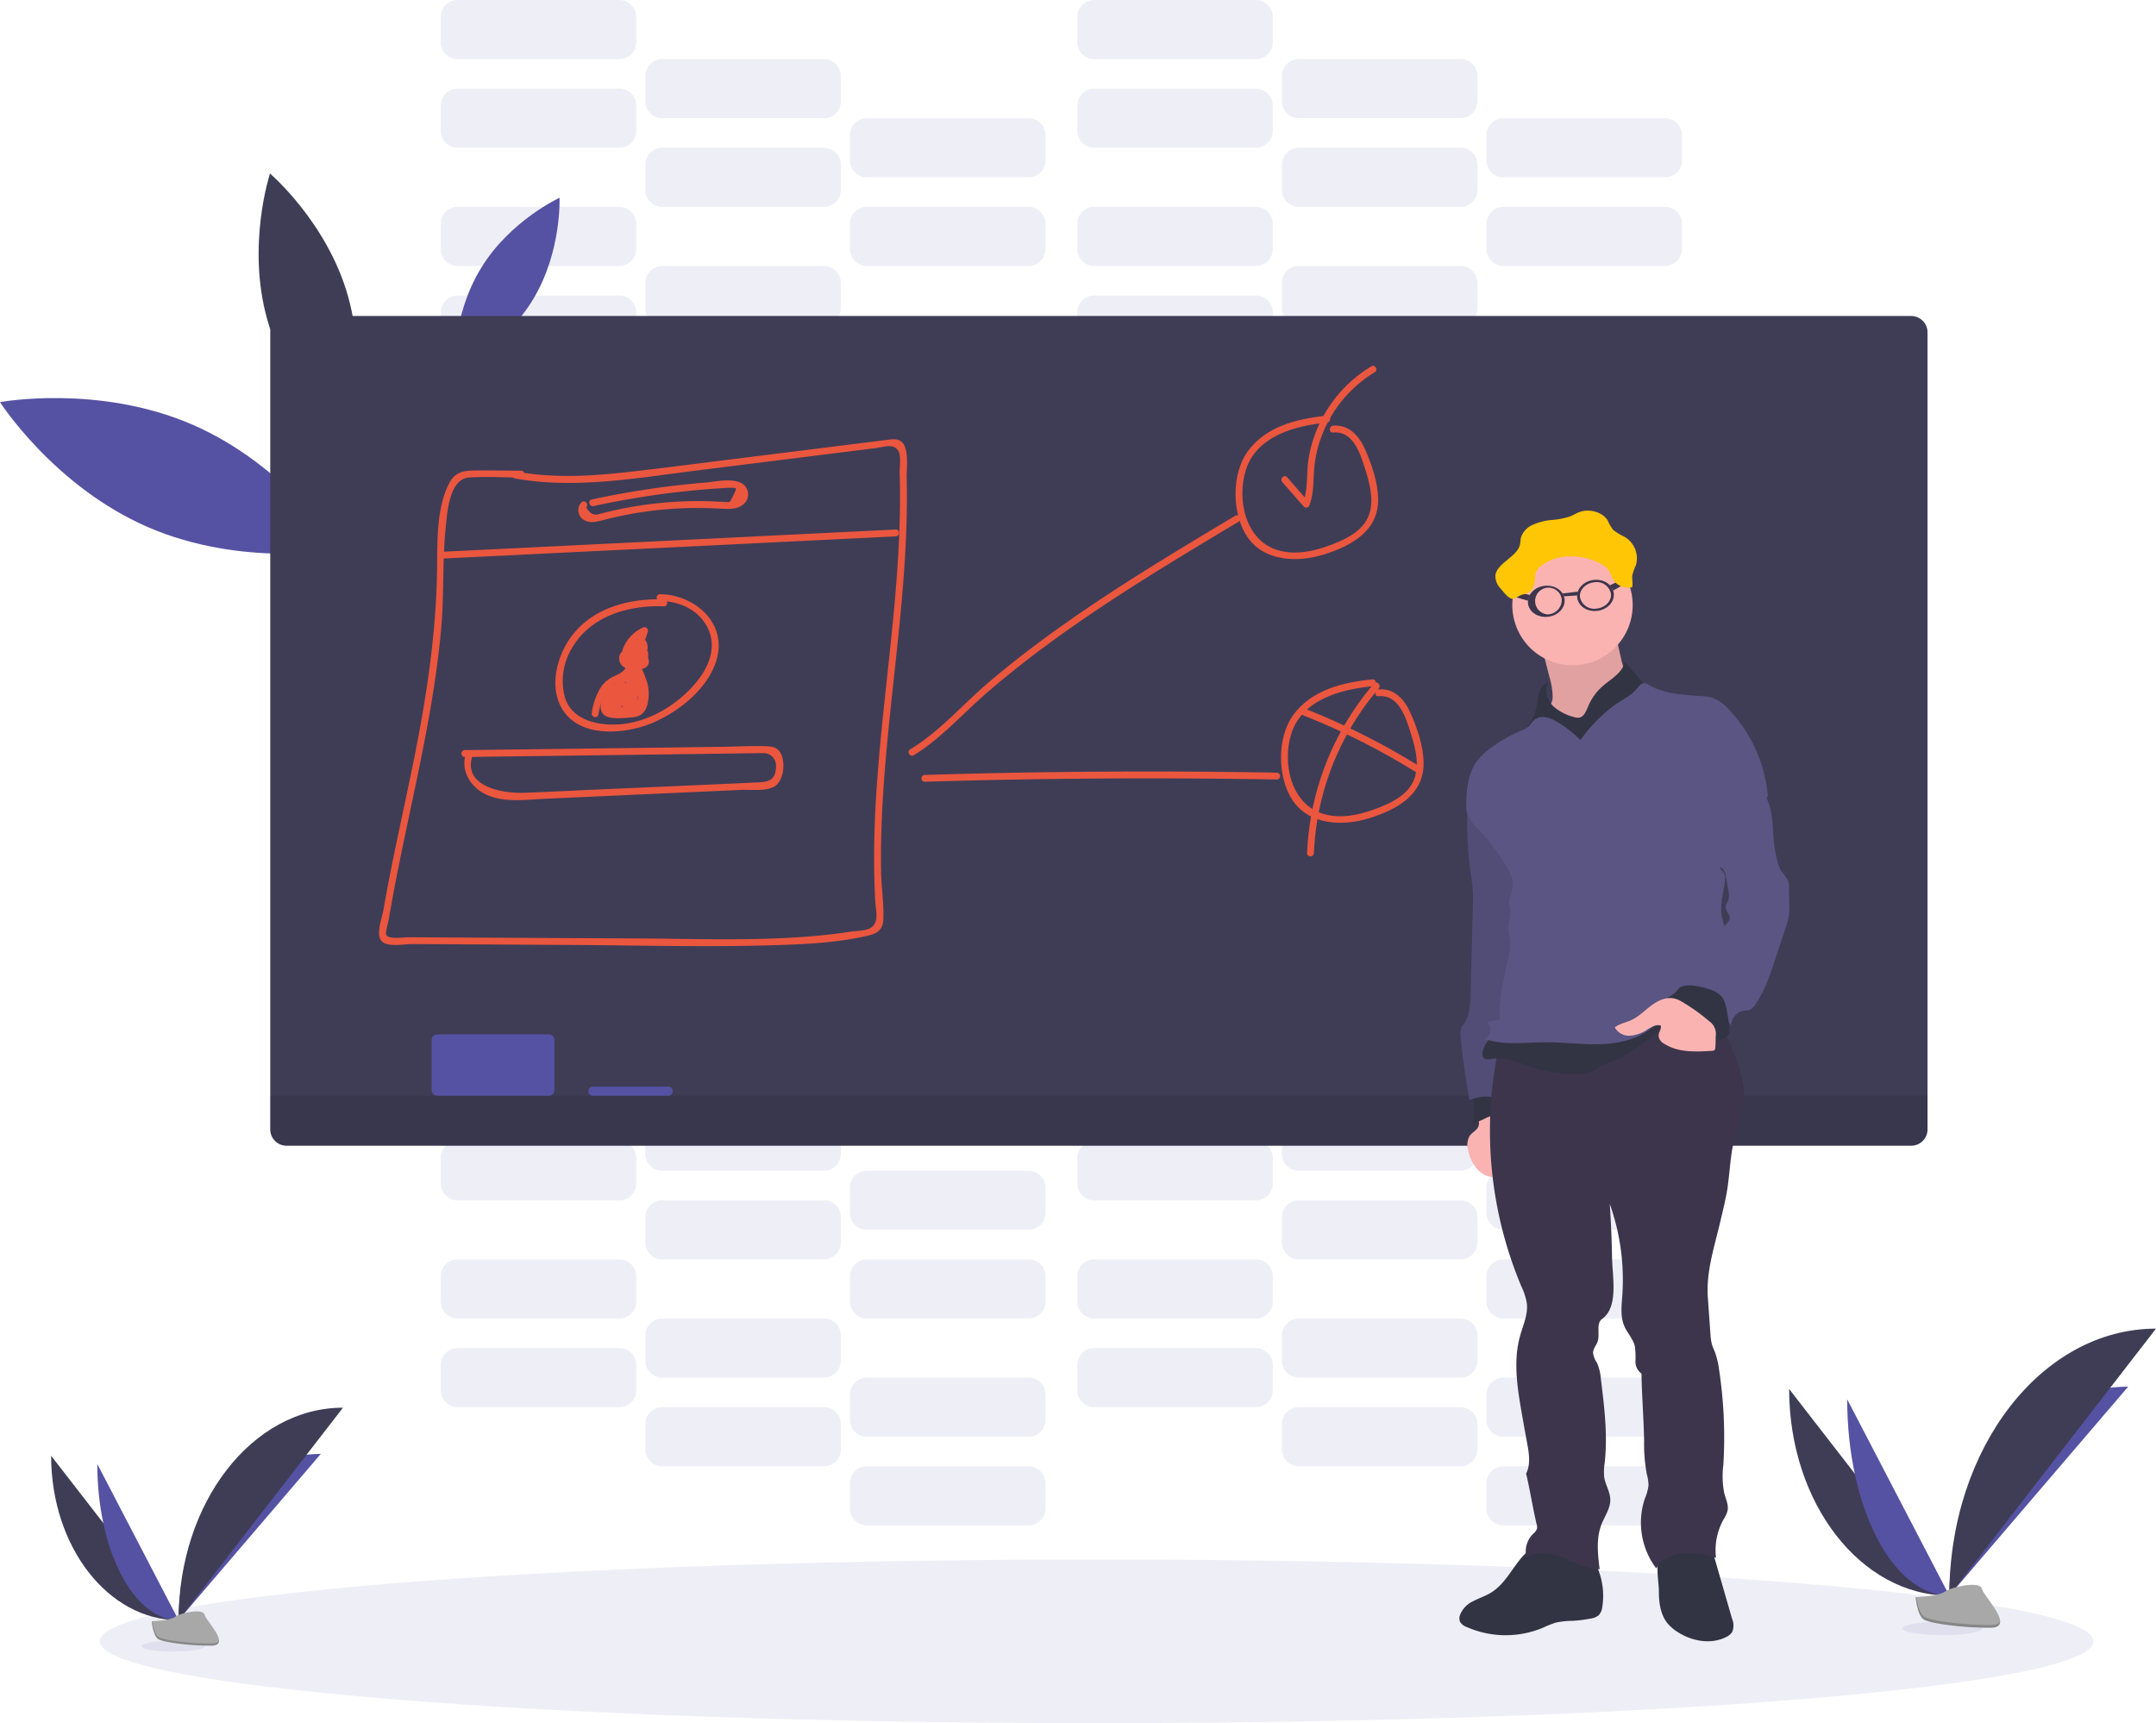 <svg xmlns="http://www.w3.org/2000/svg" xmlns:xlink="http://www.w3.org/1999/xlink" id="Grupo_903" data-name="Grupo 903" width="526.65" height="420.938" viewBox="0 0 526.65 420.938"><defs><clipPath id="clip-path"><rect id="Ret&#xE2;ngulo_654" data-name="Ret&#xE2;ngulo 654" width="526.65" height="420.938" fill="none"></rect></clipPath><clipPath id="clip-path-3"><rect id="Ret&#xE2;ngulo_597" data-name="Ret&#xE2;ngulo 597" width="47.758" height="14.439" fill="none"></rect></clipPath><clipPath id="clip-path-4"><rect id="Ret&#xE2;ngulo_598" data-name="Ret&#xE2;ngulo 598" width="47.758" height="14.438" fill="none"></rect></clipPath><clipPath id="clip-path-51"><rect id="Ret&#xE2;ngulo_645" data-name="Ret&#xE2;ngulo 645" width="487.023" height="39.984" fill="none"></rect></clipPath><clipPath id="clip-path-52"><rect id="Ret&#xE2;ngulo_646" data-name="Ret&#xE2;ngulo 646" width="404.833" height="12.217" fill="none"></rect></clipPath><clipPath id="clip-path-53"><rect id="Ret&#xE2;ngulo_647" data-name="Ret&#xE2;ngulo 647" width="17.103" height="73.95" fill="none"></rect></clipPath><clipPath id="clip-path-54"><rect id="Ret&#xE2;ngulo_648" data-name="Ret&#xE2;ngulo 648" width="28.822" height="26.467" fill="none"></rect></clipPath><clipPath id="clip-path-55"><rect id="Ret&#xE2;ngulo_649" data-name="Ret&#xE2;ngulo 649" width="19.458" height="3.288" fill="none"></rect></clipPath><clipPath id="clip-path-56"><rect id="Ret&#xE2;ngulo_650" data-name="Ret&#xE2;ngulo 650" width="20.648" height="7.488" fill="none"></rect></clipPath><clipPath id="clip-path-57"><rect id="Ret&#xE2;ngulo_651" data-name="Ret&#xE2;ngulo 651" width="15.482" height="2.621" fill="none"></rect></clipPath><clipPath id="clip-path-58"><rect id="Ret&#xE2;ngulo_652" data-name="Ret&#xE2;ngulo 652" width="16.428" height="5.954" fill="none"></rect></clipPath></defs><g id="Grupo_1245" data-name="Grupo 1245" clip-path="url(#clip-path)"><g id="Grupo_1244" data-name="Grupo 1244"><g id="Grupo_1243" data-name="Grupo 1243" clip-path="url(#clip-path)"><g id="Grupo_1077" data-name="Grupo 1077" transform="translate(107.661 72.192)" opacity="0.1" style="isolation: isolate"><g id="Grupo_1076" data-name="Grupo 1076"><g id="Grupo_1075" data-name="Grupo 1075" clip-path="url(#clip-path-3)"><path id="Caminho_6860" data-name="Caminho 6860" d="M223.754,147.272H263.26a4.126,4.126,0,0,1,4.126,4.126v6.186a4.126,4.126,0,0,1-4.126,4.126H223.754a4.126,4.126,0,0,1-4.126-4.126V151.4a4.126,4.126,0,0,1,4.126-4.126" transform="translate(-219.628 -147.272)" fill="#5552a3"></path></g></g></g><g id="Grupo_1080" data-name="Grupo 1080" transform="translate(157.64 86.631)" opacity="0.1" style="isolation: isolate"><g id="Grupo_1079" data-name="Grupo 1079"><g id="Grupo_1078" data-name="Grupo 1078" clip-path="url(#clip-path-4)"><path id="Caminho_6861" data-name="Caminho 6861" d="M325.711,176.727h39.506a4.126,4.126,0,0,1,4.126,4.126v6.186a4.126,4.126,0,0,1-4.126,4.126H325.711a4.126,4.126,0,0,1-4.126-4.126v-6.186a4.126,4.126,0,0,1,4.126-4.126" transform="translate(-321.585 -176.727)" fill="#5552a3"></path></g></g></g><g id="Grupo_1083" data-name="Grupo 1083" transform="translate(207.62 101.07)" opacity="0.1" style="isolation: isolate"><g id="Grupo_1082" data-name="Grupo 1082"><g id="Grupo_1081" data-name="Grupo 1081" clip-path="url(#clip-path-3)"><path id="Caminho_6862" data-name="Caminho 6862" d="M427.669,206.181h39.506a4.126,4.126,0,0,1,4.126,4.126v6.186a4.126,4.126,0,0,1-4.126,4.126H427.669a4.126,4.126,0,0,1-4.126-4.126v-6.186a4.126,4.126,0,0,1,4.126-4.126" transform="translate(-423.543 -206.181)" fill="#5552a3"></path></g></g></g><g id="Grupo_1086" data-name="Grupo 1086" transform="translate(107.661 50.535)" opacity="0.1" style="isolation: isolate"><g id="Grupo_1085" data-name="Grupo 1085"><g id="Grupo_1084" data-name="Grupo 1084" clip-path="url(#clip-path-4)"><path id="Caminho_6863" data-name="Caminho 6863" d="M223.754,103.091H263.26a4.126,4.126,0,0,1,4.126,4.126V113.4a4.126,4.126,0,0,1-4.126,4.126H223.754a4.126,4.126,0,0,1-4.126-4.126v-6.186a4.126,4.126,0,0,1,4.126-4.126" transform="translate(-219.628 -103.091)" fill="#5552a3"></path></g></g></g><g id="Grupo_1089" data-name="Grupo 1089" transform="translate(157.64 64.973)" opacity="0.1" style="isolation: isolate"><g id="Grupo_1088" data-name="Grupo 1088"><g id="Grupo_1087" data-name="Grupo 1087" clip-path="url(#clip-path-3)"><path id="Caminho_6864" data-name="Caminho 6864" d="M325.711,132.545h39.506a4.126,4.126,0,0,1,4.126,4.126v6.186a4.126,4.126,0,0,1-4.126,4.126H325.711a4.126,4.126,0,0,1-4.126-4.126v-6.186a4.126,4.126,0,0,1,4.126-4.126" transform="translate(-321.585 -132.545)" fill="#5552a3"></path></g></g></g><g id="Grupo_1092" data-name="Grupo 1092" transform="translate(207.62 79.412)" opacity="0.1" style="isolation: isolate"><g id="Grupo_1091" data-name="Grupo 1091"><g id="Grupo_1090" data-name="Grupo 1090" clip-path="url(#clip-path-4)"><path id="Caminho_6865" data-name="Caminho 6865" d="M427.669,162h39.506a4.126,4.126,0,0,1,4.126,4.126v6.186a4.126,4.126,0,0,1-4.126,4.126H427.669a4.126,4.126,0,0,1-4.126-4.126v-6.186A4.126,4.126,0,0,1,427.669,162" transform="translate(-423.543 -162)" fill="#5552a3"></path></g></g></g><g id="Grupo_1095" data-name="Grupo 1095" transform="translate(263.153 72.192)" opacity="0.1" style="isolation: isolate"><g id="Grupo_1094" data-name="Grupo 1094"><g id="Grupo_1093" data-name="Grupo 1093" clip-path="url(#clip-path-3)"><path id="Caminho_6866" data-name="Caminho 6866" d="M540.955,147.272h39.506a4.126,4.126,0,0,1,4.126,4.126v6.186a4.126,4.126,0,0,1-4.126,4.126H540.955a4.126,4.126,0,0,1-4.126-4.126V151.4a4.126,4.126,0,0,1,4.126-4.126" transform="translate(-536.829 -147.272)" fill="#5552a3"></path></g></g></g><g id="Grupo_1098" data-name="Grupo 1098" transform="translate(313.132 86.631)" opacity="0.1" style="isolation: isolate"><g id="Grupo_1097" data-name="Grupo 1097"><g id="Grupo_1096" data-name="Grupo 1096" clip-path="url(#clip-path-4)"><path id="Caminho_6867" data-name="Caminho 6867" d="M642.912,176.727h39.506a4.126,4.126,0,0,1,4.126,4.126v6.186a4.126,4.126,0,0,1-4.126,4.126H642.912a4.126,4.126,0,0,1-4.126-4.126v-6.186a4.126,4.126,0,0,1,4.126-4.126" transform="translate(-638.786 -176.727)" fill="#5552a3"></path></g></g></g><g id="Grupo_1101" data-name="Grupo 1101" transform="translate(363.112 101.07)" opacity="0.1" style="isolation: isolate"><g id="Grupo_1100" data-name="Grupo 1100"><g id="Grupo_1099" data-name="Grupo 1099" clip-path="url(#clip-path-3)"><path id="Caminho_6868" data-name="Caminho 6868" d="M744.87,206.181h39.506a4.126,4.126,0,0,1,4.126,4.126v6.186a4.126,4.126,0,0,1-4.126,4.126H744.87a4.126,4.126,0,0,1-4.126-4.126v-6.186a4.126,4.126,0,0,1,4.126-4.126" transform="translate(-740.744 -206.181)" fill="#5552a3"></path></g></g></g><g id="Grupo_1104" data-name="Grupo 1104" transform="translate(263.153 50.535)" opacity="0.1" style="isolation: isolate"><g id="Grupo_1103" data-name="Grupo 1103"><g id="Grupo_1102" data-name="Grupo 1102" clip-path="url(#clip-path-4)"><path id="Caminho_6869" data-name="Caminho 6869" d="M540.955,103.091h39.506a4.126,4.126,0,0,1,4.126,4.126V113.4a4.126,4.126,0,0,1-4.126,4.126H540.955a4.126,4.126,0,0,1-4.126-4.126v-6.186a4.126,4.126,0,0,1,4.126-4.126" transform="translate(-536.829 -103.091)" fill="#5552a3"></path></g></g></g><g id="Grupo_1107" data-name="Grupo 1107" transform="translate(313.132 64.973)" opacity="0.1" style="isolation: isolate"><g id="Grupo_1106" data-name="Grupo 1106"><g id="Grupo_1105" data-name="Grupo 1105" clip-path="url(#clip-path-3)"><path id="Caminho_6870" data-name="Caminho 6870" d="M642.912,132.545h39.506a4.126,4.126,0,0,1,4.126,4.126v6.186a4.126,4.126,0,0,1-4.126,4.126H642.912a4.126,4.126,0,0,1-4.126-4.126v-6.186a4.126,4.126,0,0,1,4.126-4.126" transform="translate(-638.786 -132.545)" fill="#5552a3"></path></g></g></g><g id="Grupo_1110" data-name="Grupo 1110" transform="translate(363.112 79.412)" opacity="0.1" style="isolation: isolate"><g id="Grupo_1109" data-name="Grupo 1109"><g id="Grupo_1108" data-name="Grupo 1108" clip-path="url(#clip-path-4)"><path id="Caminho_6871" data-name="Caminho 6871" d="M744.87,162h39.506a4.126,4.126,0,0,1,4.126,4.126v6.186a4.126,4.126,0,0,1-4.126,4.126H744.87a4.126,4.126,0,0,1-4.126-4.126v-6.186A4.126,4.126,0,0,1,744.87,162" transform="translate(-740.744 -162)" fill="#5552a3"></path></g></g></g><g id="Grupo_1113" data-name="Grupo 1113" transform="translate(107.661 21.658)" opacity="0.1" style="isolation: isolate"><g id="Grupo_1112" data-name="Grupo 1112"><g id="Grupo_1111" data-name="Grupo 1111" clip-path="url(#clip-path-4)"><path id="Caminho_6872" data-name="Caminho 6872" d="M223.754,44.182H263.26a4.126,4.126,0,0,1,4.126,4.126v6.186a4.126,4.126,0,0,1-4.126,4.126H223.754a4.126,4.126,0,0,1-4.126-4.126V48.308a4.126,4.126,0,0,1,4.126-4.126" transform="translate(-219.628 -44.182)" fill="#5552a3"></path></g></g></g><g id="Grupo_1116" data-name="Grupo 1116" transform="translate(157.64 36.096)" opacity="0.1" style="isolation: isolate"><g id="Grupo_1115" data-name="Grupo 1115"><g id="Grupo_1114" data-name="Grupo 1114" clip-path="url(#clip-path-3)"><path id="Caminho_6873" data-name="Caminho 6873" d="M325.711,73.636h39.506a4.126,4.126,0,0,1,4.126,4.126v6.186a4.126,4.126,0,0,1-4.126,4.126H325.711a4.126,4.126,0,0,1-4.126-4.126V77.762a4.126,4.126,0,0,1,4.126-4.126" transform="translate(-321.585 -73.636)" fill="#5552a3"></path></g></g></g><g id="Grupo_1119" data-name="Grupo 1119" transform="translate(207.62 50.535)" opacity="0.1" style="isolation: isolate"><g id="Grupo_1118" data-name="Grupo 1118"><g id="Grupo_1117" data-name="Grupo 1117" clip-path="url(#clip-path-4)"><path id="Caminho_6874" data-name="Caminho 6874" d="M427.669,103.091h39.506a4.126,4.126,0,0,1,4.126,4.126V113.4a4.126,4.126,0,0,1-4.126,4.126H427.669a4.126,4.126,0,0,1-4.126-4.126v-6.186a4.126,4.126,0,0,1,4.126-4.126" transform="translate(-423.543 -103.091)" fill="#5552a3"></path></g></g></g><g id="Grupo_1122" data-name="Grupo 1122" transform="translate(107.661)" opacity="0.1" style="isolation: isolate"><g id="Grupo_1121" data-name="Grupo 1121"><g id="Grupo_1120" data-name="Grupo 1120" clip-path="url(#clip-path-3)"><path id="Caminho_6875" data-name="Caminho 6875" d="M223.754,0H263.26a4.126,4.126,0,0,1,4.126,4.126v6.186a4.126,4.126,0,0,1-4.126,4.126H223.754a4.126,4.126,0,0,1-4.126-4.126V4.126A4.126,4.126,0,0,1,223.754,0" transform="translate(-219.628)" fill="#5552a3"></path></g></g></g><g id="Grupo_1125" data-name="Grupo 1125" transform="translate(157.64 14.439)" opacity="0.1" style="isolation: isolate"><g id="Grupo_1124" data-name="Grupo 1124"><g id="Grupo_1123" data-name="Grupo 1123" clip-path="url(#clip-path-4)"><path id="Caminho_6876" data-name="Caminho 6876" d="M325.711,29.455h39.506a4.126,4.126,0,0,1,4.126,4.126v6.186a4.126,4.126,0,0,1-4.126,4.126H325.711a4.126,4.126,0,0,1-4.126-4.126V33.581a4.126,4.126,0,0,1,4.126-4.126" transform="translate(-321.585 -29.455)" fill="#5552a3"></path></g></g></g><g id="Grupo_1128" data-name="Grupo 1128" transform="translate(207.62 28.877)" opacity="0.1" style="isolation: isolate"><g id="Grupo_1127" data-name="Grupo 1127"><g id="Grupo_1126" data-name="Grupo 1126" clip-path="url(#clip-path-3)"><path id="Caminho_6877" data-name="Caminho 6877" d="M427.669,58.909h39.506a4.126,4.126,0,0,1,4.126,4.126v6.186a4.126,4.126,0,0,1-4.126,4.126H427.669a4.126,4.126,0,0,1-4.126-4.126V63.035a4.126,4.126,0,0,1,4.126-4.126" transform="translate(-423.543 -58.909)" fill="#5552a3"></path></g></g></g><g id="Grupo_1131" data-name="Grupo 1131" transform="translate(263.153 21.658)" opacity="0.1" style="isolation: isolate"><g id="Grupo_1130" data-name="Grupo 1130"><g id="Grupo_1129" data-name="Grupo 1129" clip-path="url(#clip-path-4)"><path id="Caminho_6878" data-name="Caminho 6878" d="M540.955,44.182h39.506a4.126,4.126,0,0,1,4.126,4.126v6.186a4.126,4.126,0,0,1-4.126,4.126H540.955a4.126,4.126,0,0,1-4.126-4.126V48.308a4.126,4.126,0,0,1,4.126-4.126" transform="translate(-536.829 -44.182)" fill="#5552a3"></path></g></g></g><g id="Grupo_1134" data-name="Grupo 1134" transform="translate(313.132 36.096)" opacity="0.1" style="isolation: isolate"><g id="Grupo_1133" data-name="Grupo 1133"><g id="Grupo_1132" data-name="Grupo 1132" clip-path="url(#clip-path-3)"><path id="Caminho_6879" data-name="Caminho 6879" d="M642.912,73.636h39.506a4.126,4.126,0,0,1,4.126,4.126v6.186a4.126,4.126,0,0,1-4.126,4.126H642.912a4.126,4.126,0,0,1-4.126-4.126V77.762a4.126,4.126,0,0,1,4.126-4.126" transform="translate(-638.786 -73.636)" fill="#5552a3"></path></g></g></g><g id="Grupo_1137" data-name="Grupo 1137" transform="translate(363.112 50.535)" opacity="0.1" style="isolation: isolate"><g id="Grupo_1136" data-name="Grupo 1136"><g id="Grupo_1135" data-name="Grupo 1135" clip-path="url(#clip-path-4)"><path id="Caminho_6880" data-name="Caminho 6880" d="M744.87,103.091h39.506a4.126,4.126,0,0,1,4.126,4.126V113.4a4.126,4.126,0,0,1-4.126,4.126H744.87a4.126,4.126,0,0,1-4.126-4.126v-6.186a4.126,4.126,0,0,1,4.126-4.126" transform="translate(-740.744 -103.091)" fill="#5552a3"></path></g></g></g><g id="Grupo_1140" data-name="Grupo 1140" transform="translate(263.153)" opacity="0.1" style="isolation: isolate"><g id="Grupo_1139" data-name="Grupo 1139"><g id="Grupo_1138" data-name="Grupo 1138" clip-path="url(#clip-path-3)"><path id="Caminho_6881" data-name="Caminho 6881" d="M540.955,0h39.506a4.126,4.126,0,0,1,4.126,4.126v6.186a4.126,4.126,0,0,1-4.126,4.126H540.955a4.126,4.126,0,0,1-4.126-4.126V4.126A4.126,4.126,0,0,1,540.955,0" transform="translate(-536.829)" fill="#5552a3"></path></g></g></g><g id="Grupo_1143" data-name="Grupo 1143" transform="translate(313.132 14.439)" opacity="0.1" style="isolation: isolate"><g id="Grupo_1142" data-name="Grupo 1142"><g id="Grupo_1141" data-name="Grupo 1141" clip-path="url(#clip-path-4)"><path id="Caminho_6882" data-name="Caminho 6882" d="M642.912,29.455h39.506a4.126,4.126,0,0,1,4.126,4.126v6.186a4.126,4.126,0,0,1-4.126,4.126H642.912a4.126,4.126,0,0,1-4.126-4.126V33.581a4.126,4.126,0,0,1,4.126-4.126" transform="translate(-638.786 -29.455)" fill="#5552a3"></path></g></g></g><g id="Grupo_1146" data-name="Grupo 1146" transform="translate(363.112 28.877)" opacity="0.1" style="isolation: isolate"><g id="Grupo_1145" data-name="Grupo 1145"><g id="Grupo_1144" data-name="Grupo 1144" clip-path="url(#clip-path-3)"><path id="Caminho_6883" data-name="Caminho 6883" d="M744.87,58.909h39.506a4.126,4.126,0,0,1,4.126,4.126v6.186a4.126,4.126,0,0,1-4.126,4.126H744.87a4.126,4.126,0,0,1-4.126-4.126V63.035a4.126,4.126,0,0,1,4.126-4.126" transform="translate(-740.744 -58.909)" fill="#5552a3"></path></g></g></g><g id="Grupo_1149" data-name="Grupo 1149" transform="translate(107.661 329.309)" opacity="0.1" style="isolation: isolate"><g id="Grupo_1148" data-name="Grupo 1148"><g id="Grupo_1147" data-name="Grupo 1147" clip-path="url(#clip-path-4)"><path id="Caminho_6884" data-name="Caminho 6884" d="M223.754,671.787H263.26a4.126,4.126,0,0,1,4.126,4.126V682.1a4.126,4.126,0,0,1-4.126,4.126H223.754a4.126,4.126,0,0,1-4.126-4.126v-6.186a4.126,4.126,0,0,1,4.126-4.126" transform="translate(-219.628 -671.787)" fill="#5552a3"></path></g></g></g><g id="Grupo_1152" data-name="Grupo 1152" transform="translate(157.64 343.747)" opacity="0.1" style="isolation: isolate"><g id="Grupo_1151" data-name="Grupo 1151"><g id="Grupo_1150" data-name="Grupo 1150" clip-path="url(#clip-path-3)"><path id="Caminho_6885" data-name="Caminho 6885" d="M325.711,701.241h39.506a4.126,4.126,0,0,1,4.126,4.126v6.186a4.126,4.126,0,0,1-4.126,4.126H325.711a4.126,4.126,0,0,1-4.126-4.126v-6.186a4.126,4.126,0,0,1,4.126-4.126" transform="translate(-321.585 -701.241)" fill="#5552a3"></path></g></g></g><g id="Grupo_1155" data-name="Grupo 1155" transform="translate(207.62 358.186)" opacity="0.1" style="isolation: isolate"><g id="Grupo_1154" data-name="Grupo 1154"><g id="Grupo_1153" data-name="Grupo 1153" clip-path="url(#clip-path-4)"><path id="Caminho_6886" data-name="Caminho 6886" d="M427.669,730.7h39.506a4.126,4.126,0,0,1,4.126,4.126v6.186a4.126,4.126,0,0,1-4.126,4.126H427.669a4.126,4.126,0,0,1-4.126-4.126v-6.186a4.126,4.126,0,0,1,4.126-4.126" transform="translate(-423.543 -730.696)" fill="#5552a3"></path></g></g></g><g id="Grupo_1158" data-name="Grupo 1158" transform="translate(107.661 307.651)" opacity="0.1" style="isolation: isolate"><g id="Grupo_1157" data-name="Grupo 1157"><g id="Grupo_1156" data-name="Grupo 1156" clip-path="url(#clip-path-3)"><path id="Caminho_6887" data-name="Caminho 6887" d="M223.754,627.605H263.26a4.126,4.126,0,0,1,4.126,4.126v6.186a4.126,4.126,0,0,1-4.126,4.126H223.754a4.126,4.126,0,0,1-4.126-4.126v-6.186a4.126,4.126,0,0,1,4.126-4.126" transform="translate(-219.628 -627.605)" fill="#5552a3"></path></g></g></g><g id="Grupo_1161" data-name="Grupo 1161" transform="translate(157.64 322.09)" opacity="0.1" style="isolation: isolate"><g id="Grupo_1160" data-name="Grupo 1160"><g id="Grupo_1159" data-name="Grupo 1159" clip-path="url(#clip-path-4)"><path id="Caminho_6888" data-name="Caminho 6888" d="M325.711,657.06h39.506a4.126,4.126,0,0,1,4.126,4.126v6.186a4.126,4.126,0,0,1-4.126,4.126H325.711a4.126,4.126,0,0,1-4.126-4.126v-6.186a4.126,4.126,0,0,1,4.126-4.126" transform="translate(-321.585 -657.06)" fill="#5552a3"></path></g></g></g><g id="Grupo_1164" data-name="Grupo 1164" transform="translate(207.62 336.528)" opacity="0.1" style="isolation: isolate"><g id="Grupo_1163" data-name="Grupo 1163"><g id="Grupo_1162" data-name="Grupo 1162" clip-path="url(#clip-path-3)"><path id="Caminho_6889" data-name="Caminho 6889" d="M427.669,686.514h39.506a4.126,4.126,0,0,1,4.126,4.126v6.186a4.126,4.126,0,0,1-4.126,4.126H427.669a4.126,4.126,0,0,1-4.126-4.126V690.64a4.126,4.126,0,0,1,4.126-4.126" transform="translate(-423.543 -686.514)" fill="#5552a3"></path></g></g></g><g id="Grupo_1167" data-name="Grupo 1167" transform="translate(263.153 329.309)" opacity="0.1" style="isolation: isolate"><g id="Grupo_1166" data-name="Grupo 1166"><g id="Grupo_1165" data-name="Grupo 1165" clip-path="url(#clip-path-4)"><path id="Caminho_6890" data-name="Caminho 6890" d="M540.955,671.787h39.506a4.126,4.126,0,0,1,4.126,4.126V682.1a4.126,4.126,0,0,1-4.126,4.126H540.955a4.126,4.126,0,0,1-4.126-4.126v-6.186a4.126,4.126,0,0,1,4.126-4.126" transform="translate(-536.829 -671.787)" fill="#5552a3"></path></g></g></g><g id="Grupo_1170" data-name="Grupo 1170" transform="translate(313.132 343.747)" opacity="0.1" style="isolation: isolate"><g id="Grupo_1169" data-name="Grupo 1169"><g id="Grupo_1168" data-name="Grupo 1168" clip-path="url(#clip-path-3)"><path id="Caminho_6891" data-name="Caminho 6891" d="M642.912,701.241h39.506a4.126,4.126,0,0,1,4.126,4.126v6.186a4.126,4.126,0,0,1-4.126,4.126H642.912a4.126,4.126,0,0,1-4.126-4.126v-6.186a4.126,4.126,0,0,1,4.126-4.126" transform="translate(-638.786 -701.241)" fill="#5552a3"></path></g></g></g><g id="Grupo_1173" data-name="Grupo 1173" transform="translate(363.112 358.186)" opacity="0.1" style="isolation: isolate"><g id="Grupo_1172" data-name="Grupo 1172"><g id="Grupo_1171" data-name="Grupo 1171" clip-path="url(#clip-path-4)"><path id="Caminho_6892" data-name="Caminho 6892" d="M744.87,730.7h39.506a4.126,4.126,0,0,1,4.126,4.126v6.186a4.126,4.126,0,0,1-4.126,4.126H744.87a4.126,4.126,0,0,1-4.126-4.126v-6.186a4.126,4.126,0,0,1,4.126-4.126" transform="translate(-740.744 -730.696)" fill="#5552a3"></path></g></g></g><g id="Grupo_1176" data-name="Grupo 1176" transform="translate(263.153 307.651)" opacity="0.1" style="isolation: isolate"><g id="Grupo_1175" data-name="Grupo 1175"><g id="Grupo_1174" data-name="Grupo 1174" clip-path="url(#clip-path-3)"><path id="Caminho_6893" data-name="Caminho 6893" d="M540.955,627.605h39.506a4.126,4.126,0,0,1,4.126,4.126v6.186a4.126,4.126,0,0,1-4.126,4.126H540.955a4.126,4.126,0,0,1-4.126-4.126v-6.186a4.126,4.126,0,0,1,4.126-4.126" transform="translate(-536.829 -627.605)" fill="#5552a3"></path></g></g></g><g id="Grupo_1179" data-name="Grupo 1179" transform="translate(313.132 322.09)" opacity="0.1" style="isolation: isolate"><g id="Grupo_1178" data-name="Grupo 1178"><g id="Grupo_1177" data-name="Grupo 1177" clip-path="url(#clip-path-4)"><path id="Caminho_6894" data-name="Caminho 6894" d="M642.912,657.06h39.506a4.126,4.126,0,0,1,4.126,4.126v6.186a4.126,4.126,0,0,1-4.126,4.126H642.912a4.126,4.126,0,0,1-4.126-4.126v-6.186a4.126,4.126,0,0,1,4.126-4.126" transform="translate(-638.786 -657.06)" fill="#5552a3"></path></g></g></g><g id="Grupo_1182" data-name="Grupo 1182" transform="translate(363.112 336.528)" opacity="0.1" style="isolation: isolate"><g id="Grupo_1181" data-name="Grupo 1181"><g id="Grupo_1180" data-name="Grupo 1180" clip-path="url(#clip-path-3)"><path id="Caminho_6895" data-name="Caminho 6895" d="M744.87,686.514h39.506a4.126,4.126,0,0,1,4.126,4.126v6.186a4.126,4.126,0,0,1-4.126,4.126H744.87a4.126,4.126,0,0,1-4.126-4.126V690.64a4.126,4.126,0,0,1,4.126-4.126" transform="translate(-740.744 -686.514)" fill="#5552a3"></path></g></g></g><g id="Grupo_1185" data-name="Grupo 1185" transform="translate(107.661 278.774)" opacity="0.1" style="isolation: isolate"><g id="Grupo_1184" data-name="Grupo 1184"><g id="Grupo_1183" data-name="Grupo 1183" clip-path="url(#clip-path-4)"><path id="Caminho_6896" data-name="Caminho 6896" d="M223.754,568.7H263.26a4.126,4.126,0,0,1,4.126,4.126v6.186a4.126,4.126,0,0,1-4.126,4.126H223.754a4.126,4.126,0,0,1-4.126-4.126v-6.186a4.126,4.126,0,0,1,4.126-4.126" transform="translate(-219.628 -568.697)" fill="#5552a3"></path></g></g></g><g id="Grupo_1188" data-name="Grupo 1188" transform="translate(157.64 293.213)" opacity="0.1" style="isolation: isolate"><g id="Grupo_1187" data-name="Grupo 1187"><g id="Grupo_1186" data-name="Grupo 1186" clip-path="url(#clip-path-4)"><path id="Caminho_6897" data-name="Caminho 6897" d="M325.711,598.151h39.506a4.126,4.126,0,0,1,4.126,4.126v6.186a4.126,4.126,0,0,1-4.126,4.126H325.711a4.126,4.126,0,0,1-4.126-4.126v-6.186a4.126,4.126,0,0,1,4.126-4.126" transform="translate(-321.585 -598.151)" fill="#5552a3"></path></g></g></g><g id="Grupo_1191" data-name="Grupo 1191" transform="translate(207.62 307.651)" opacity="0.1" style="isolation: isolate"><g id="Grupo_1190" data-name="Grupo 1190"><g id="Grupo_1189" data-name="Grupo 1189" clip-path="url(#clip-path-3)"><path id="Caminho_6898" data-name="Caminho 6898" d="M427.669,627.605h39.506a4.126,4.126,0,0,1,4.126,4.126v6.186a4.126,4.126,0,0,1-4.126,4.126H427.669a4.126,4.126,0,0,1-4.126-4.126v-6.186a4.126,4.126,0,0,1,4.126-4.126" transform="translate(-423.543 -627.605)" fill="#5552a3"></path></g></g></g><g id="Grupo_1194" data-name="Grupo 1194" transform="translate(107.661 257.116)" opacity="0.1" style="isolation: isolate"><g id="Grupo_1193" data-name="Grupo 1193"><g id="Grupo_1192" data-name="Grupo 1192" clip-path="url(#clip-path-4)"><path id="Caminho_6899" data-name="Caminho 6899" d="M223.754,524.515H263.26a4.126,4.126,0,0,1,4.126,4.126v6.186a4.126,4.126,0,0,1-4.126,4.126H223.754a4.126,4.126,0,0,1-4.126-4.126v-6.186a4.126,4.126,0,0,1,4.126-4.126" transform="translate(-219.628 -524.515)" fill="#5552a3"></path></g></g></g><g id="Grupo_1197" data-name="Grupo 1197" transform="translate(157.64 271.555)" opacity="0.1" style="isolation: isolate"><g id="Grupo_1196" data-name="Grupo 1196"><g id="Grupo_1195" data-name="Grupo 1195" clip-path="url(#clip-path-3)"><path id="Caminho_6900" data-name="Caminho 6900" d="M325.711,553.969h39.506a4.126,4.126,0,0,1,4.126,4.126v6.186a4.126,4.126,0,0,1-4.126,4.126H325.711a4.126,4.126,0,0,1-4.126-4.126v-6.186a4.126,4.126,0,0,1,4.126-4.126" transform="translate(-321.585 -553.969)" fill="#5552a3"></path></g></g></g><g id="Grupo_1200" data-name="Grupo 1200" transform="translate(207.62 285.993)" opacity="0.1" style="isolation: isolate"><g id="Grupo_1199" data-name="Grupo 1199"><g id="Grupo_1198" data-name="Grupo 1198" clip-path="url(#clip-path-4)"><path id="Caminho_6901" data-name="Caminho 6901" d="M427.669,583.424h39.506a4.126,4.126,0,0,1,4.126,4.126v6.186a4.126,4.126,0,0,1-4.126,4.126H427.669a4.126,4.126,0,0,1-4.126-4.126V587.55a4.126,4.126,0,0,1,4.126-4.126" transform="translate(-423.543 -583.424)" fill="#5552a3"></path></g></g></g><g id="Grupo_1203" data-name="Grupo 1203" transform="translate(263.153 278.774)" opacity="0.1" style="isolation: isolate"><g id="Grupo_1202" data-name="Grupo 1202"><g id="Grupo_1201" data-name="Grupo 1201" clip-path="url(#clip-path-4)"><path id="Caminho_6902" data-name="Caminho 6902" d="M540.955,568.7h39.506a4.126,4.126,0,0,1,4.126,4.126v6.186a4.126,4.126,0,0,1-4.126,4.126H540.955a4.126,4.126,0,0,1-4.126-4.126v-6.186a4.126,4.126,0,0,1,4.126-4.126" transform="translate(-536.829 -568.697)" fill="#5552a3"></path></g></g></g><g id="Grupo_1206" data-name="Grupo 1206" transform="translate(313.132 293.213)" opacity="0.1" style="isolation: isolate"><g id="Grupo_1205" data-name="Grupo 1205"><g id="Grupo_1204" data-name="Grupo 1204" clip-path="url(#clip-path-4)"><path id="Caminho_6903" data-name="Caminho 6903" d="M642.912,598.151h39.506a4.126,4.126,0,0,1,4.126,4.126v6.186a4.126,4.126,0,0,1-4.126,4.126H642.912a4.126,4.126,0,0,1-4.126-4.126v-6.186a4.126,4.126,0,0,1,4.126-4.126" transform="translate(-638.786 -598.151)" fill="#5552a3"></path></g></g></g><g id="Grupo_1209" data-name="Grupo 1209" transform="translate(363.112 307.651)" opacity="0.1" style="isolation: isolate"><g id="Grupo_1208" data-name="Grupo 1208"><g id="Grupo_1207" data-name="Grupo 1207" clip-path="url(#clip-path-3)"><path id="Caminho_6904" data-name="Caminho 6904" d="M744.87,627.605h39.506a4.126,4.126,0,0,1,4.126,4.126v6.186a4.126,4.126,0,0,1-4.126,4.126H744.87a4.126,4.126,0,0,1-4.126-4.126v-6.186a4.126,4.126,0,0,1,4.126-4.126" transform="translate(-740.744 -627.605)" fill="#5552a3"></path></g></g></g><g id="Grupo_1212" data-name="Grupo 1212" transform="translate(263.153 257.116)" opacity="0.1" style="isolation: isolate"><g id="Grupo_1211" data-name="Grupo 1211"><g id="Grupo_1210" data-name="Grupo 1210" clip-path="url(#clip-path-4)"><path id="Caminho_6905" data-name="Caminho 6905" d="M540.955,524.515h39.506a4.126,4.126,0,0,1,4.126,4.126v6.186a4.126,4.126,0,0,1-4.126,4.126H540.955a4.126,4.126,0,0,1-4.126-4.126v-6.186a4.126,4.126,0,0,1,4.126-4.126" transform="translate(-536.829 -524.515)" fill="#5552a3"></path></g></g></g><g id="Grupo_1215" data-name="Grupo 1215" transform="translate(313.132 271.555)" opacity="0.1" style="isolation: isolate"><g id="Grupo_1214" data-name="Grupo 1214"><g id="Grupo_1213" data-name="Grupo 1213" clip-path="url(#clip-path-3)"><path id="Caminho_6906" data-name="Caminho 6906" d="M642.912,553.969h39.506a4.126,4.126,0,0,1,4.126,4.126v6.186a4.126,4.126,0,0,1-4.126,4.126H642.912a4.126,4.126,0,0,1-4.126-4.126v-6.186a4.126,4.126,0,0,1,4.126-4.126" transform="translate(-638.786 -553.969)" fill="#5552a3"></path></g></g></g><g id="Grupo_1218" data-name="Grupo 1218" transform="translate(363.112 285.993)" opacity="0.1" style="isolation: isolate"><g id="Grupo_1217" data-name="Grupo 1217"><g id="Grupo_1216" data-name="Grupo 1216" clip-path="url(#clip-path-4)"><path id="Caminho_6907" data-name="Caminho 6907" d="M744.87,583.424h39.506a4.126,4.126,0,0,1,4.126,4.126v6.186a4.126,4.126,0,0,1-4.126,4.126H744.87a4.126,4.126,0,0,1-4.126-4.126V587.55a4.126,4.126,0,0,1,4.126-4.126" transform="translate(-740.744 -583.424)" fill="#5552a3"></path></g></g></g><g id="Grupo_1221" data-name="Grupo 1221" transform="translate(24.362 380.954)" opacity="0.1" style="isolation: isolate"><g id="Grupo_1220" data-name="Grupo 1220"><g id="Grupo_1219" data-name="Grupo 1219" clip-path="url(#clip-path-51)"><path id="Caminho_6908" data-name="Caminho 6908" d="M293.209,777.143c134.487,0,243.511,8.951,243.511,19.992S427.7,817.127,293.209,817.127,49.7,808.176,49.7,797.135s109.023-19.992,243.51-19.992" transform="translate(-49.699 -777.143)" fill="#5552a3"></path></g></g></g><path id="Caminho_6909" data-name="Caminho 6909" d="M47.009,204.865c22.963,9.952,36.158,30.543,36.158,30.543s-24.04,4.443-47.009-5.5S0,199.361,0,199.361s24.04-4.448,47.009,5.5" transform="translate(0 -101.13)" fill="#5552a3"></path><path id="Caminho_6910" data-name="Caminho 6910" d="M232.854,115.774c7.1-11.662,19.2-17.215,19.2-17.215s.555,13.295-6.525,24.923-19.2,17.176-19.2,17.176-.578-13.289,6.53-24.884" transform="translate(-115.374 -50.246)" fill="#5552a3"></path><path id="Caminho_6911" data-name="Caminho 6911" d="M130.965,122.09c5.081,18.137,19.086,30.077,19.086,30.077s5.77-17.476.689-35.619-19.092-30.077-19.092-30.077-5.77,17.476-.683,35.619" transform="translate(-65.697 -44.083)" fill="#3f3d56"></path><path id="Caminho_6912" data-name="Caminho 6912" d="M138.667,157.468H535.492a4,4,0,0,1,4,4V356.158a4,4,0,0,1-4,4H138.667a4,4,0,0,1-4-4V161.472a4,4,0,0,1,4-4" transform="translate(-68.651 -80.277)" fill="#3f3d56"></path><g id="Grupo_1224" data-name="Grupo 1224" transform="translate(66.012 267.667)" opacity="0.1" style="isolation: isolate"><g id="Grupo_1223" data-name="Grupo 1223"><g id="Grupo_1222" data-name="Grupo 1222" clip-path="url(#clip-path-52)"><path id="Caminho_6913" data-name="Caminho 6913" d="M134.663,546.039H539.5v8.213a4,4,0,0,1-4,4H138.667a4,4,0,0,1-4-4Z" transform="translate(-134.663 -546.039)"></path></g></g></g><path id="Caminho_6914" data-name="Caminho 6914" d="M216.484,515.452H243.7a1.388,1.388,0,0,1,1.388,1.388v12.217a1.388,1.388,0,0,1-1.388,1.388H216.484a1.388,1.388,0,0,1-1.388-1.388V516.84a1.388,1.388,0,0,1,1.388-1.388" transform="translate(-109.656 -262.778)" fill="#5552a3"></path><path id="Caminho_6915" data-name="Caminho 6915" d="M294.374,541.508H312.7a1.111,1.111,0,1,1,0,2.221H294.374a1.111,1.111,0,1,1,0-2.221" transform="translate(-149.506 -276.062)" fill="#5552a3"></path><path id="Caminho_6916" data-name="Caminho 6916" d="M221.813,228.417c14.655,2.7,29.6,0,44.2-1.832l44.354-5.553c1.794-.227,4.4-1.3,5.459.894.594,1.227.195,3.887.239,5.3.117,3.887.105,7.775,0,11.662-.2,7.43-.744,14.844-1.438,22.241-1.35,14.477-3.26,28.877-4.215,43.41-.489,7.4-.733,14.816-.517,22.213.05,1.766.122,3.532.228,5.292.116,1.972,1,4.9-1.15,6.214-1.227.755-3.643.716-5.048.938-2.222.35-4.443.627-6.708.855-14.933,1.494-30.06.872-45.048.783l-45.259-.233-11.04-.061c-1,0-4.6.6-5.22-.589-.261-.505.433-2.871.555-3.5q.255-1.565.555-3.126c1.288-7.3,2.81-14.56,4.343-21.813,3.293-15.549,6.664-31.176,8.019-47.059.672-7.969.228-16.01,1.049-23.962.383-3.693.839-11.934,5.753-12.261,4.165-.278,8.452,0,12.628,0a.833.833,0,0,0,0-1.666c-3.943,0-7.891-.105-11.834-.028-2.622.05-4.443.672-5.692,3.082-3.193,6.186-2.866,14.438-2.966,21.191-.239,16.165-2.721,31.987-5.953,47.8-1.627,7.958-3.382,15.888-5,23.851-.761,3.8-1.488,7.619-2.154,11.446-.311,1.821-1.883,5.836-.5,7.508s5.637.772,7.541.783l13.251.078,25.389.144c16.4.095,32.864.555,49.263.073,7.83-.233,16.1-.555,23.729-2.427,2.272-.555,3.365-1.6,3.454-4.021.133-3.754-.478-7.625-.555-11.4-.555-32.264,7.025-64.079,6.247-96.355-.05-2.194.777-7.725-1.622-9.052-1.077-.6-2.477-.272-3.609-.139-2.166.25-4.326.555-6.492.811l-28.128,3.51c-8.991,1.111-17.976,2.31-26.983,3.332-9.535,1.111-19.164,1.772-28.666,0-1.05-.194-1.5,1.411-.444,1.6Z" transform="translate(-96.298 -111.587)" fill="#eb563e"></path><path id="Caminho_6917" data-name="Caminho 6917" d="M219.145,270.984l110.965-5.442c1.072-.055,1.077-1.722,0-1.666l-110.965,5.442c-1.066.05-1.072,1.716,0,1.666" transform="translate(-111.312 -134.524)" fill="#eb563e"></path><path id="Caminho_6918" data-name="Caminho 6918" d="M288.931,244.78a2.776,2.776,0,0,0,.983,4.481c1.494.683,3.249.111,4.731-.261,2.222-.555,4.443-1.05,6.725-1.455a91.715,91.715,0,0,1,15.044-1.4c2.3-.028,4.581.077,6.88.177,1.666.067,3.46.2,4.871-.833a3.144,3.144,0,0,0,.555-4.909c-2.221-2.027-7.008-.85-9.574-.639a214.738,214.738,0,0,0-27.688,4.131c-1.044.222-.605,1.833.444,1.6q9.035-1.949,18.209-3.132,4.51-.555,9.035-.939c1.422-.116,2.843-.222,4.265-.305.555-.033,1.144-.094,1.71-.077,1.761.039,1.966-.278.911,1.849-.938,1.883-.638,1.666-2.266,1.6-.688,0-1.377-.077-2.066-.111q-2.115-.089-4.231-.095-4.5,0-8.985.433c-2.532.244-5.059.588-7.564,1.033-1.566.277-3.121.6-4.67.955-.683.161-1.372.328-2.054.5-.328.089-.661.167-.989.25q-1.821.633-3.1-1.666c.744-.772-.427-1.955-1.177-1.177Z" transform="translate(-146.911 -122.053)" fill="#eb563e"></path><path id="Caminho_6919" data-name="Caminho 6919" d="M303.217,297.379c-8.036-.311-16.715,1.86-22.007,8.33-4.143,5.059-6.5,13.739-2.116,19.436,4.714,6.109,15.054,5.031,21.291,2.427,6.6-2.777,13.817-8.5,15.8-15.666,2.472-8.947-5.553-15.71-13.911-15.81a.834.834,0,0,0,0,1.666c4.765.055,9.441,2.1,11.662,6.536,2.327,4.676.322,9.585-2.776,13.328-4.965,5.959-12.728,10.452-20.636,10.324-4.748-.072-10-1.7-11.468-6.708a15.505,15.505,0,0,1,1.822-12.1c4.565-7.775,13.855-10.406,22.374-10.074,1.072.039,1.072-1.627,0-1.666Z" transform="translate(-141.084 -150.95)" fill="#eb563e"></path><path id="Caminho_6920" data-name="Caminho 6920" d="M311.436,318.1a2.166,2.166,0,0,0-2.91,2.221c.167,2.166,2.554,2.777,4.348,2.649,1.55-.133,3.36-.705,2.816-2.643a2.49,2.49,0,0,0-1.355-1.566,3.134,3.134,0,0,0-1.566-.194c-.205,0-2.088.688-1.288-.139l-1.311-.172a1.367,1.367,0,0,1,.4,1.111.838.838,0,0,0,1.25.716,1.111,1.111,0,0,1,1.5,1.3.838.838,0,0,0,1.522.644c.555-1,1.227-2.988.394-4.031a1.777,1.777,0,0,0-2.294-.083,8.038,8.038,0,0,0-1.144.983c-.672.594-1.111.872-.861-.267.416-2.071,2.393-3.721,4.2-4.548l-1.222-.939a17.56,17.56,0,0,1-3.36,6.581l1.422.589a3.711,3.711,0,0,1,2.266-3.615h-.816l.433.711c-.161,1.05,1.444,1.5,1.6.439.211-1.372-.655-3.154-2.26-2.482a5.23,5.23,0,0,0-2.871,4.948c0,.666.944,1.183,1.427.594a19.58,19.58,0,0,0,3.782-7.325.844.844,0,0,0-1.227-.939,9.316,9.316,0,0,0-4.043,3.521c-.677,1.111-1.527,2.843-.838,4.121a1.766,1.766,0,0,0,2.4.692l.016-.009a6.516,6.516,0,0,0,1.394-1.111c.205-.183.433-.5.705-.555.244-.167.233-.072-.039.294a3.03,3.03,0,0,1-.483,1.622l1.522.639A2.777,2.777,0,0,0,311,318.671l1.255.722a3.027,3.027,0,0,0-.628-1.96.844.844,0,0,0-1.159-.284.868.868,0,0,0-.146.111,2.179,2.179,0,0,0,.056,3.226c.794.605,1.183,0,2.054-.139,2.96-.383,1.233.95.189.994a3.937,3.937,0,0,1-1.394-.1q-1.738-.589-.217-1.516c.994.405,1.422-1.2.444-1.6Z" transform="translate(-157.283 -159.331)" fill="#eb563e"></path><path id="Caminho_6921" data-name="Caminho 6921" d="M303.128,329.028c.683,2.221-2.138,2.954-3.477,3.721a7.745,7.745,0,0,0-2.4,2.1,16.074,16.074,0,0,0-2.382,6.514c-.211,1.05,1.394,1.494,1.61.444a18.894,18.894,0,0,1,1.4-4.792c1-1.988,2.432-2.654,4.3-3.677s3.215-2.6,2.554-4.759C304.422,327.562,302.811,328,303.128,329.028Z" transform="translate(-150.313 -167.216)" fill="#eb563e"></path><path id="Caminho_6922" data-name="Caminho 6922" d="M308.169,327.816a1.61,1.61,0,0,0-1.388,1.666c0,.661.439,1.083.739,1.61a12.712,12.712,0,0,1,1.61,3.5c.267,1.194.527,3.332-.095,4.443-1.15,2.06-3.226,1.666-5,1.666-1.666,0-2.954.555-2.9-1.766a7.387,7.387,0,0,1,1.666-3.654l-1.522-.2a29.056,29.056,0,0,1,.5,5.142c0,.772,1.183,1.2,1.55.417a32.16,32.16,0,0,0,2.116-5.853l-1.638-.222.289,4.22a.839.839,0,0,0,1.549.422,1.883,1.883,0,0,0,.417-.749c.055-.261-.455-2.022-.661-1.394l1.632.222.117-4.01-1.666.223a8.3,8.3,0,0,1,.311,3.5c-.105.927,1.455,1.138,1.666.222l1.044-5.387-1.522.194a3.682,3.682,0,0,1,.283,2.4c-.122,1.066,1.544,1.055,1.666,0a5.852,5.852,0,0,0-.511-3.237.839.839,0,0,0-1.522.2l-1.05,5.386L307.5,337a9.082,9.082,0,0,0-.372-3.937.833.833,0,0,0-1.632.216l-.117,4.01a.837.837,0,0,0,1.638.222l.089-.272a.844.844,0,0,0-.211-.811c-1.727-1.877-2.077,1.11-2.677,1.938l1.555.422-.289-4.22a.838.838,0,0,0-1.638-.222,29.843,29.843,0,0,1-1.944,5.459l1.555.422a31.418,31.418,0,0,0-.555-5.586c-.144-.766-1.15-.733-1.522-.2-1.111,1.6-3.032,5.092-1.549,7.008,1.294,1.666,5.365,1.022,7.1.916,2.743-.155,3.737-1.894,4.037-4.481a10.979,10.979,0,0,0-.206-3.71c-.15-.655-1.666-4.809-2.121-4.725,1.055-.195.605-1.8-.444-1.611Z" transform="translate(-152.577 -167.121)" fill="#eb563e"></path><path id="Caminho_6923" data-name="Caminho 6923" d="M305.733,333.067l-4.548,6,1.438.839,3.332-4.82-1.522-.644-1.66,6.336a.839.839,0,0,0,1.522.645,29.291,29.291,0,0,1,2.538-3.571l-1.388-.811a9.068,9.068,0,0,1-2.094,3.849l1.394.811a7.442,7.442,0,0,1,.6-2.221c.428-.961-.927-1.811-1.438-.844a19.562,19.562,0,0,1-1.6,2.521l1.522.2.339-1.583-1.522-.2.245,1.388a.839.839,0,0,0,1.394.367,16.581,16.581,0,0,0,3.332-5.026h-1.432a7.485,7.485,0,0,1,.783,2.221c.2,1,1.527.627,1.633-.222a45.176,45.176,0,0,0,.366-5.609H307.3v3.493c0,.9,1.482,1.172,1.638.222a6.357,6.357,0,0,1,.816-2.388h-1.461a3.7,3.7,0,0,1,.555,1.888.833.833,0,1,0,1.666,0l.211-1.11h-1.6c.161.983.772,6.519-1.4,5.87-.367-.089-.472-.067-.317.061l.494-1.055,1.161-2.46-1.555-.422c.1,1.144.205,2.776-.483,3.754a2.877,2.877,0,0,1-3.137.644,5.549,5.549,0,0,1-1.449-1.522L301.3,340.78c.922.672,2.416,2.321,3.6,2.415.9.073,1.666-.677,2.26-1.277a9.678,9.678,0,0,0,2.716-7.125.833.833,0,1,0-1.666,0v1.9a.833.833,0,1,0,1.666,0v-4.659a.833.833,0,1,0-1.666,0,20.082,20.082,0,0,1-.289,3.332l1.638.222a38.237,38.237,0,0,1-.183-3.993.833.833,0,0,0-1.633-.222c-.25,1.061-.555,2.1-.85,3.143l1.522-.2-.117-.444c-.078-1.061-1.744-1.066-1.666,0a3.048,3.048,0,0,0,.345,1.288.842.842,0,0,0,1.522-.2c.316-1.044.6-2.088.85-3.143l-1.638-.222a38.371,38.371,0,0,0,.183,3.993c.083.855,1.46,1.222,1.632.222a22.891,22.891,0,0,0,.35-3.8H308.21v4.659h1.666v-1.9H308.21a8.01,8.01,0,0,1-2.027,5.709,6.819,6.819,0,0,1-.7.688c-.394.378-.755.322-1.072-.172a13.868,13.868,0,0,1-2.294-1.666c-.689-.495-1.633.483-1.144,1.138,1.277,1.7,3.182,3.593,5.553,2.776,2.494-.883,2.832-4.259,2.643-6.48-.061-.739-1.166-1.239-1.549-.417-.555,1.172-1.111,2.338-1.666,3.515a3.1,3.1,0,0,0-.5,1.466c.183,1.25,1.7,1.044,2.632.972,3.615-.272,3.043-5.4,2.627-7.974-.139-.855-1.383-.722-1.6,0a4.892,4.892,0,0,0-.272,1.577H310.5a6.6,6.6,0,0,0-.783-2.727.838.838,0,0,0-1.438,0,8.093,8.093,0,0,0-.989,2.777l1.666.222v-3.493a.833.833,0,0,0-1.666,0,45.18,45.18,0,0,1-.366,5.609l1.638-.222a9.532,9.532,0,0,0-.95-2.6.839.839,0,0,0-1.438,0,15.2,15.2,0,0,1-3.071,4.687l1.394.366-.244-1.388c-.128-.739-1.172-.761-1.522-.2a3.654,3.654,0,0,0-.505,2.866c.139.789,1.138.705,1.522.2a19.517,19.517,0,0,0,1.6-2.516l-1.438-.844a9.457,9.457,0,0,0-.777,2.616c-.1.733.772,1.5,1.394.811a11.1,11.1,0,0,0,2.521-4.587c.205-.755-.838-1.472-1.394-.811a31.881,31.881,0,0,0-2.777,3.887l1.522.644,1.694-6.314a.838.838,0,0,0-1.522-.644l-3.332,4.826c-.622.894.8,1.666,1.438.839l4.531-6c.644-.855-.8-1.666-1.438-.844Z" transform="translate(-153.368 -168.629)" fill="#eb563e"></path><path id="Caminho_6924" data-name="Caminho 6924" d="M454.046,315.385c6.664-4.076,11.962-10.157,17.848-15.244,6.386-5.514,13.089-10.651,19.992-15.516,13.405-9.441,27.483-17.887,41.55-26.311a.833.833,0,0,0-.839-1.438c-14.066,8.424-28.15,16.854-41.555,26.311-6.325,4.443-12.5,9.152-18.42,14.15-6.442,5.442-12.178,12.217-19.436,16.61-.916.555-.078,2,.839,1.438Z" transform="translate(-230.832 -130.905)" fill="#eb563e"></path><path id="Caminho_6925" data-name="Caminho 6925" d="M637.989,207.139c-7.219.733-14.994,2.571-19.436,8.885-3.837,5.431-3.754,14.9-.15,20.48,4.093,6.336,12.456,6.564,18.953,4.515s13.223-5.642,13.161-13.405c-.033-4.165-1.538-8.5-3.2-12.278-1.433-3.26-3.971-6.108-7.813-5.748-1.061.1-1.072,1.766,0,1.666,5.148-.478,6.8,5.636,8.025,9.5,1.11,3.6,2.138,7.869.394,11.451s-5.948,5.409-9.541,6.72c-3.887,1.41-8.157,2.271-12.217,1.11-8.041-2.249-10.262-12.439-7.947-19.67,2.666-8.329,12.106-10.778,19.8-11.556,1.055-.106,1.066-1.772,0-1.666Z" transform="translate(-313.878 -105.597)" fill="#eb563e"></path><path id="Caminho_6926" data-name="Caminho 6926" d="M660.646,338.551c-7.219.733-14.994,2.571-19.436,8.885-3.837,5.431-3.754,14.9-.15,20.48,4.093,6.336,12.456,6.564,18.954,4.515s13.222-5.642,13.161-13.405c-.033-4.165-1.538-8.5-3.2-12.279-1.433-3.26-3.971-6.108-7.813-5.748-1.061.1-1.072,1.766,0,1.666,5.148-.478,6.8,5.636,8.025,9.5,1.11,3.6,2.138,7.869.394,11.451s-5.948,5.409-9.541,6.72c-3.887,1.41-8.157,2.271-12.217,1.11-8.041-2.249-10.262-12.439-7.947-19.67,2.666-8.329,12.106-10.779,19.8-11.556,1.055-.106,1.066-1.772,0-1.666Z" transform="translate(-325.429 -172.591)" fill="#eb563e"></path><path id="Caminho_6927" data-name="Caminho 6927" d="M638.759,210.695l5.258,6a.839.839,0,0,0,1.389-.372c1.111-2.921.9-5.948,1.161-9.019a29.675,29.675,0,0,1,2.36-9.2,31.059,31.059,0,0,1,12.428-14.244c.916-.555.078-2-.839-1.438a32.606,32.606,0,0,0-12.567,13.805,31.916,31.916,0,0,0-2.776,8.813c-.555,3.6-.05,7.38-1.382,10.84l1.394-.372-5.231-5.987c-.711-.8-1.883.378-1.177,1.177Z" transform="translate(-325.538 -92.932)" fill="#eb563e"></path><path id="Caminho_6928" data-name="Caminho 6928" d="M459.987,386.977q42.966-1.31,85.953-.555a.833.833,0,0,0,0-1.666q-42.977-.767-85.953.555c-1.072.033-1.077,1.7,0,1.666" transform="translate(-234.091 -196.006)" fill="#eb563e"></path><path id="Caminho_6929" data-name="Caminho 6929" d="M647.83,354.337a172.078,172.078,0,0,1,28.138,14.139c.911.555,1.75-.872.839-1.438a173.966,173.966,0,0,0-28.51-14.305c-.994-.394-1.427,1.216-.439,1.6Z" transform="translate(-329.994 -179.792)" fill="#eb563e"></path><path id="Caminho_6930" data-name="Caminho 6930" d="M667.67,340.388a68.025,68.025,0,0,0-16.332,41.388c-.045,1.072,1.621,1.072,1.666,0a66.16,66.16,0,0,1,15.844-40.211C669.542,340.755,668.37,339.572,667.67,340.388Z" transform="translate(-332.053 -173.39)" fill="#eb563e"></path><path id="Caminho_6931" data-name="Caminho 6931" d="M230.709,374.462l62.069-.811,7.136-.095c1.283,0,2.566-.044,3.849-.05a3.061,3.061,0,0,1,2.988,3.332c-.083,3.887-2.527,3.748-5.725,3.887l-7.714.35L261.9,382.459c-5.625.25-11.256.555-16.882.75-5.076.155-14.728-1.5-12.473-8.885.311-1.027-1.294-1.466-1.611-.444-1.11,3.631.855,7.319,4.021,9.224,4.493,2.7,10.413,1.783,15.372,1.561l38.562-1.75,9.363-.416c2.4-.111,5.736.377,7.941-.739,2.588-1.3,3.043-6.486,1.41-8.669-.838-1.111-2.016-1.211-3.332-1.261-3.454-.133-6.969.095-10.429.139l-19.226.255-43.932.555a.834.834,0,0,0,0,1.666Z" transform="translate(-117.195 -189.538)" fill="#eb563e"></path><path id="Caminho_6932" data-name="Caminho 6932" d="M735.032,781.335c-1.4.877-3,1.372-4.443,2.144a6.081,6.081,0,0,0-3.26,3.532,2.22,2.22,0,0,0,.073,1.51,2.928,2.928,0,0,0,1.555,1.233,23.6,23.6,0,0,0,18.664.211,24.578,24.578,0,0,1,3.221-1.277,20.942,20.942,0,0,1,4.126-.422,31.7,31.7,0,0,0,4.337-.555,3.816,3.816,0,0,0,1.966-.816,3.653,3.653,0,0,0,.883-2.122,17.465,17.465,0,0,0-2.776-12.373,4.185,4.185,0,0,0-1.211-1.283,4.67,4.67,0,0,0-1.927-.516c-2.777-.339-5.686-.961-8.491-1.028-2.01-.045-3.021.911-4.443,2.294-2.938,2.938-4.654,7.208-8.275,9.468" transform="translate(-370.743 -392.329)" fill="#323444"></path><path id="Caminho_6933" data-name="Caminho 6933" d="M826.286,780.649c0,2.721.328,5.6,1.977,7.775a10.274,10.274,0,0,0,2.7,2.36c3.487,2.221,8.107,3.037,11.784,1.155a3.5,3.5,0,0,0,1.466-1.233,4.2,4.2,0,0,0-.05-3.237l-5.32-18.437c-3.437.527-8.491.9-11.545,2.643-2.216,1.261-1.011,6.542-1.011,8.974" transform="translate(-421.075 -392.054)" fill="#323444"></path><path id="Caminho_6934" data-name="Caminho 6934" d="M733.95,555.928c-.322,1.016-1.488,1.488-2.127,2.344a4.447,4.447,0,0,0-.4,3.621,9.568,9.568,0,0,0,2.438,4.8,5.758,5.758,0,0,0,5,1.7,4.164,4.164,0,0,0,3.393-3.737,7.067,7.067,0,0,0-.522-2.4L737.943,551.3a.414.414,0,0,0-.683-.3c-.894.422-2.688.866-3.21,1.794s.278,2.127-.1,3.132" transform="translate(-372.783 -280.858)" fill="#fbb3b2"></path><path id="Caminho_6935" data-name="Caminho 6935" d="M733.165,550.586a17.968,17.968,0,0,0,3.887-1.56c1.294-.533,2.916-.739,4,.15.311.255.611.6,1.016.6a39.777,39.777,0,0,0-2.488-7.908.619.619,0,0,0-.217-.305.63.63,0,0,0-.472,0l-3.737.978c-1.383.361-1.544.25-1.438,1.61.028.605.339,6.436-.555,6.436" transform="translate(-373.769 -276.066)" fill="#323444"></path><path id="Caminho_6936" data-name="Caminho 6936" d="M730,398.471a5.265,5.265,0,0,0-.555,2.927,99.507,99.507,0,0,0,.778,14.722c.172,1.166.389,2.332.5,3.51a40.4,40.4,0,0,1,.077,4.926l-.555,21.381c-.067,2.615-.2,5.426-1.816,7.48a3.574,3.574,0,0,0-.649,2.371c.422,5.364,1.31,10.684,2.193,15.988a9.88,9.88,0,0,1,8.963.427,98.64,98.64,0,0,0,4.6-27.21c.128-4.548-.067-9.124.633-13.617,1.172-7.563.694-15.322-.167-22.93a12.669,12.669,0,0,0-2.394-6.758,10.244,10.244,0,0,0-5.553-3.2c-2.055-.539-3.893.017-6.059-.017" transform="translate(-371.019 -203.029)" fill="#5b5583"></path><g id="Grupo_1227" data-name="Grupo 1227" transform="translate(356.752 195.222)" opacity="0.1" style="isolation: isolate"><g id="Grupo_1226" data-name="Grupo 1226"><g id="Grupo_1225" data-name="Grupo 1225" clip-path="url(#clip-path-53)"><path id="Caminho_6937" data-name="Caminho 6937" d="M730,398.471a5.265,5.265,0,0,0-.555,2.927,99.507,99.507,0,0,0,.778,14.722c.172,1.166.389,2.332.5,3.51a40.4,40.4,0,0,1,.077,4.926l-.555,21.381c-.067,2.615-.2,5.426-1.816,7.48a3.574,3.574,0,0,0-.649,2.371c.422,5.364,1.31,10.684,2.193,15.988a9.88,9.88,0,0,1,8.963.427,98.64,98.64,0,0,0,4.6-27.21c.128-4.548-.067-9.124.633-13.617,1.172-7.563.694-15.322-.167-22.93a12.669,12.669,0,0,0-2.394-6.758,10.244,10.244,0,0,0-5.553-3.2c-2.055-.539-3.893.017-6.059-.017" transform="translate(-727.77 -398.251)"></path></g></g></g><path id="Caminho_6938" data-name="Caminho 6938" d="M744.282,517.4a98.072,98.072,0,0,0,5.842,56.777,15.413,15.413,0,0,1,1.355,4.2c.305,2.721-.949,5.337-1.666,7.969-1.666,5.986-.7,12.361.361,18.487q.666,3.832,1.372,7.658c.461,2.488.9,5.192-.25,7.447.994,4.143,1.583,8.247,2.577,12.389a2.357,2.357,0,0,1,.094,1.017,3,3,0,0,1-1.016,1.36,6.075,6.075,0,0,0-1.549,5.814c2.538-1.822,6.076-1.183,8.974,0s5.753,2.777,8.885,2.777c-.455-3.676-.894-7.535.461-10.984.789-2,2.177-3.887,2.138-6.025-.039-1.916-1.211-3.626-1.494-5.52a14,14,0,0,1,.133-3.532c.744-6.8-.1-13.661-.944-20.447a12.2,12.2,0,0,0-.933-3.887,5.737,5.737,0,0,1-.972-2.46c0-1.039.838-1.883,1.15-2.871.555-1.821-.467-4.3,1.072-5.425,4.054-2.977,2.5-10.085,2.41-15.11q-.106-6.5-.555-12.995a55.343,55.343,0,0,1,3.065,22.4c-.178,2.488-.5,5.1.467,7.4.744,1.766,2.221,3.221,2.621,5.093a21.336,21.336,0,0,1,.128,3.526,3.633,3.633,0,0,0,1.472,3.054c.078,5.354.555,11.079.639,16.432a40.51,40.51,0,0,0,.666,8.163,10.417,10.417,0,0,1,.411,2.632,10.994,10.994,0,0,1-.877,3.238,18.565,18.565,0,0,0,2.777,17.132c1.31-2.327,4.043-3.56,6.708-3.754a24.345,24.345,0,0,1,7.88,1.155,15.437,15.437,0,0,1,1.844-9.385,7.684,7.684,0,0,0,.972-2.088c.3-1.411-.4-2.816-.777-4.209a21.161,21.161,0,0,1-.256-6.936,109.768,109.768,0,0,0-1.027-23.279,19.721,19.721,0,0,0-1.061-4.443c-.2-.511-.444-1-.611-1.516a11.923,11.923,0,0,1-.444-2.843l-.639-8.885c-.45-6.225,1.594-12.373,3.021-18.448.639-2.721,1.333-5.437,1.761-8.2.583-3.765.677-7.613,1.532-11.328.767-3.332,2.149-6.58,2.438-10,.444-5.292-1.755-10.406-3.887-15.26-.889-2-4.249-1.8-6.409-2.154-15.321-2.515-31.459-2.532-45.909,3.138a11.425,11.425,0,0,0-3.949,2.726" transform="translate(-378.51 -259.961)" fill="#3c354c"></path><path id="Caminho_6939" data-name="Caminho 6939" d="M766.352,319.347l1.7,6.608a17.677,17.677,0,0,1,.761,4.67,3.458,3.458,0,0,1-.372,1.666,3.984,3.984,0,0,1-1.055,1.077c-1.161.883-1.966,2.943-3.293,3.554.683,1.188,1.627.417,2.86,1.011,2.171,1.055,4.159,2.571,6.514,3.093a14.528,14.528,0,0,0,6.758-.555,23.339,23.339,0,0,0,8.752-4.071c2.516-2.049,3.948-3.859,3.937-7.1-2.777.328-5.248-2.477-6.475-5a13.588,13.588,0,0,1-.933-2.993l-1.488-6.547c-1.622.355-2.943,1.516-4.492,2.121a16.316,16.316,0,0,1-5.1.739,54.99,54.99,0,0,0-9.085,1.177c-.411.083-.927.344-.827.744" transform="translate(-389.535 -160.468)" fill="#fbb3b2"></path><g id="Grupo_1230" data-name="Grupo 1230" transform="translate(374.557 154.298)" opacity="0.1" style="isolation: isolate"><g id="Grupo_1229" data-name="Grupo 1229"><g id="Grupo_1228" data-name="Grupo 1228" clip-path="url(#clip-path-54)"><path id="Caminho_6940" data-name="Caminho 6940" d="M766.352,319.347l1.7,6.608a17.677,17.677,0,0,1,.761,4.67,3.458,3.458,0,0,1-.372,1.666,3.984,3.984,0,0,1-1.055,1.077c-1.161.883-1.966,2.943-3.293,3.554.683,1.188,1.627.417,2.86,1.011,2.171,1.055,4.159,2.571,6.514,3.093a14.528,14.528,0,0,0,6.758-.555,23.339,23.339,0,0,0,8.752-4.071c2.516-2.049,3.948-3.859,3.937-7.1-2.777.328-5.248-2.477-6.475-5a13.588,13.588,0,0,1-.933-2.993l-1.488-6.547c-1.622.355-2.943,1.516-4.492,2.121a16.316,16.316,0,0,1-5.1.739,54.99,54.99,0,0,0-9.085,1.177c-.411.083-.927.344-.827.744" transform="translate(-764.092 -314.766)"></path></g></g></g><path id="Caminho_6941" data-name="Caminho 6941" d="M768.3,271.547a14.7,14.7,0,1,1-14.7,14.7,14.705,14.705,0,0,1,14.7-14.7" transform="translate(-384.182 -138.435)" fill="#fbb3b2"></path><path id="Caminho_6942" data-name="Caminho 6942" d="M774.088,340.137a13.323,13.323,0,0,1,3.332-4.443c2.072-1.816,4.9-3.287,5.392-6l4.487,5.225a2.431,2.431,0,0,1,.555.855,2.156,2.156,0,0,1-.422,1.727,17.992,17.992,0,0,1-4.515,4.321,137.017,137.017,0,0,0-10.879,9.6,1.114,1.114,0,0,1-.583.355,1.052,1.052,0,0,1-.605-.172,25.267,25.267,0,0,1-7.758-6.309c-.161-.194-.361-.416-.622-.4a.8.8,0,0,0-.417.216c-1.494,1.222-3.126,2.682-5.043,2.494a11.942,11.942,0,0,0,4.409-7.775,14.709,14.709,0,0,1,.633-3.038,3.171,3.171,0,0,1,2.166-2.054c-1.211,1.849-.383,4.47,1.244,5.964a12.258,12.258,0,0,0,5.509,2.672c1.888.355,2.443-1.783,3.115-3.238" transform="translate(-385.925 -168.08)" fill="#323444"></path><path id="Caminho_6943" data-name="Caminho 6943" d="M745.63,517.113c2.094.517,4.076,1.394,6.108,2.044a29.191,29.191,0,0,0,11.468,1.2,6.188,6.188,0,0,0,3.332-1.061c.261-.211.5-.461.777-.655a5.433,5.433,0,0,1,1.494-.617c5.092-1.594,9.357-5.031,13.494-8.4.133-.111.283-.25.272-.427a.555.555,0,0,0-.167-.317l-2.176-2.5c-5.709.972-11.556.605-17.349.461a25.16,25.16,0,0,0-3.565.094c-1.144.133-2.271.422-3.4.667-4.281.933-8.657,1.288-12.995,1.9a2.009,2.009,0,0,0-.861.267,1.932,1.932,0,0,0-.461.511l-1.522,2.138a6.726,6.726,0,0,0-1.277,2.448c-.355,1.666.389,2.222,1.8,2a13.187,13.187,0,0,1,5.02.233" transform="translate(-376.599 -258.158)" fill="#323444"></path><path id="Caminho_6944" data-name="Caminho 6944" d="M758.554,354.362a27.055,27.055,0,0,0-5.726-4.471,8.12,8.12,0,0,0-2.776-1.11,3.465,3.465,0,0,0-2.843.7c-.495.439-.805,1.049-1.283,1.511a6.384,6.384,0,0,1-2.032,1.15,36.054,36.054,0,0,0-7.142,4.07,16.393,16.393,0,0,0-3.238,2.988c-2.516,3.221-2.893,7.6-2.826,11.69.05,2.843,2.776,4.953,4.653,7.08a52.113,52.113,0,0,1,4.765,6.664c1.011,1.6,2.066,3.332,1.938,5.237-.105,1.56-1.016,3.026-.872,4.581.05.555.228,1.066.278,1.6a18.028,18.028,0,0,1-.45,3.332c-.15,1.572.361,3.132.389,4.715a14.97,14.97,0,0,1-.411,3.216c-1.066,5.076-2.4,10.179-2.132,15.36l-3.077.555a2.6,2.6,0,0,1-.594,4.149c4.8,1.6,10,.794,15.088.789,4.215,0,8.413.555,12.623.477s8.552-.839,12.023-3.221c.944-.644,1.81-1.4,2.8-1.96a13.839,13.839,0,0,1,4.248-1.388,42.136,42.136,0,0,1,8.33-.744c1.366,0,2.854.055,3.943-.766,1.2-.911,1.5-2.56,1.666-4.054.161-1.577.261-3.16.289-4.743a20.474,20.474,0,0,0-.194-3.687,24.256,24.256,0,0,0-.65-2.644l-2.094-7.375c-.866-3.043.339-6.381.594-9.535a2.391,2.391,0,0,0-.5-2.088c-.205-.172-.489-.289-.555-.555a.951.951,0,0,1,.133-.744,41.1,41.1,0,0,1,4.3-6.186,126.3,126.3,0,0,0,7.108-10.923A35.146,35.146,0,0,0,794.922,347a10.181,10.181,0,0,0-3.937-2.9,11.666,11.666,0,0,0-3.132-.505c-4.354-.294-8.885-.555-12.678-2.743a2.4,2.4,0,0,0-.9-.383c-.839-.094-1.449.733-1.994,1.388-1.4,1.666-3.46,2.622-5.27,3.849a37.367,37.367,0,0,0-8.452,8.663" transform="translate(-372.502 -173.564)" fill="#5b5583"></path><path id="Caminho_6945" data-name="Caminho 6945" d="M859.17,394.766c.866,2.743.783,5.675,1.066,8.535a33.213,33.213,0,0,0,.906,5.115,8.163,8.163,0,0,0,1.055,2.6,11.442,11.442,0,0,1,1.533,2.154,5.194,5.194,0,0,1,.227,1.733l.067,3.832a13.781,13.781,0,0,1-.9,5.964l-2.394,7.28c-1.294,3.943-2.621,7.947-4.953,11.379a3.279,3.279,0,0,1-1.427,1.338,6.955,6.955,0,0,1-1.438.222,3.7,3.7,0,0,0-3.049,3.593,8.433,8.433,0,0,0-2.049-2.094l-4.871-3.887a20.8,20.8,0,0,0-5.425-3.515,14.711,14.711,0,0,0,10.229-12.362,5.546,5.546,0,0,1,.555-2.432c.405-.655,1.155-1.155,1.21-1.927.067-.972-1.033-1.7-1.033-2.676,0-.644.477-1.177.689-1.783a4.481,4.481,0,0,0,0-2.282l-.672-3.732a2.85,2.85,0,0,0-.333-1.066,6.86,6.86,0,0,0-.833-.877c-1.155-1.294-.644-3.332,0-4.926A47.082,47.082,0,0,1,853,395a34.129,34.129,0,0,0,2.26-3.232c.589-1.022.722-2.438,1.344-3.332.8,2.1,1.883,4.171,2.566,6.331" transform="translate(-426.965 -198.025)" fill="#5b5583"></path><path id="Caminho_6946" data-name="Caminho 6946" d="M833.888,491.563a2.677,2.677,0,0,0-.633.667,5.613,5.613,0,0,1-2.515,1.794c.555.4,1.06.794,1.582,1.2a69.353,69.353,0,0,1,10.552,10.09c.35-1.25,2.443-1.161,2.954-2.355a2.3,2.3,0,0,0,.111-1.066,32.511,32.511,0,0,0-.8-5.553,6.282,6.282,0,0,0-1.111-2.6,6.659,6.659,0,0,0-3.143-1.777c-1.749-.611-5.22-1.472-7-.4" transform="translate(-423.512 -250.341)" fill="#323444"></path><path id="Caminho_6947" data-name="Caminho 6947" d="M813.662,499.15c-1.666,1.233-3.127,2.776-5,3.621-1.322.6-2.826.861-3.981,1.755a3.956,3.956,0,0,0,3.776,2.044,8.971,8.971,0,0,0,4.226-1.549c.994-.611,2.16-1.322,3.243-.894.167.844-.555,1.638-.555,2.494a2.513,2.513,0,0,0,1.411,1.927c3.332,2.149,7.619,1.972,11.589,1.722a1.045,1.045,0,0,0,.639-.189,1,1,0,0,0,.239-.733c.05-.877.073-1.749.078-2.626a3.766,3.766,0,0,0-1.61-3.71,45.326,45.326,0,0,0-6.942-4.914c-2.444-1.416-4.92-.578-7.114,1.055" transform="translate(-410.229 -253.562)" fill="#fbb3b2"></path><path id="Caminho_6948" data-name="Caminho 6948" d="M789.93,288.965c-2.466.295-4.259,2.222-4.009,4.315s2.449,3.537,4.915,3.237,4.259-2.221,4.009-4.309-2.449-3.537-4.915-3.243m.839,6.975A3.554,3.554,0,0,1,786.6,293.2c-.217-1.766,1.31-3.4,3.393-3.649a3.558,3.558,0,0,1,4.165,2.743c.217,1.766-1.311,3.4-3.393,3.649" transform="translate(-400.652 -147.295)" fill="#3c354c"></path><path id="Caminho_6949" data-name="Caminho 6949" d="M765.415,291.91c-2.466.294-4.259,2.221-4.009,4.309s2.449,3.537,4.915,3.243,4.259-2.222,4.009-4.315-2.449-3.532-4.915-3.237m.839,6.969a3.264,3.264,0,1,1,3.393-3.649A3.546,3.546,0,0,1,766.254,298.879Z" transform="translate(-388.154 -148.797)" fill="#3c354c"></path><path id="Caminho_6950" data-name="Caminho 6950" d="M751.173,294.136l5.359,1.144-.527,1.41-5.053-1.483Z" transform="translate(-382.836 -149.951)" fill="#3c354c"></path><path id="Caminho_6951" data-name="Caminho 6951" d="M807.2,286.818l-4.943,2.382.85,1.244,4.559-2.638Z" transform="translate(-408.992 -146.22)" fill="#3c354c"></path><path id="Caminho_6952" data-name="Caminho 6952" d="M778.627,295.277l3.759-.45-.194.933-3.227.216Z" transform="translate(-396.945 -150.303)" fill="#3c354c"></path><path id="Caminho_6953" data-name="Caminho 6953" d="M754.258,273.44a5.957,5.957,0,0,0,.555-2.427,5.185,5.185,0,0,1,.255-1.477,4.133,4.133,0,0,1,1.211-1.549,11.2,11.2,0,0,1,6.664-2.326,15.4,15.4,0,0,1,7.708,1.666,6,6,0,0,1,1.916,1.421c.778.951.944,2.177,1.728,3.116a4.537,4.537,0,0,0,4.253,1.333c.272-.967-.083-1.988.056-2.977a14.382,14.382,0,0,1,.883-2.465,6.06,6.06,0,0,0-2.982-7,11.487,11.487,0,0,1-2.654-1.665,12.557,12.557,0,0,1-1.3-2.277c-1.238-1.982-4.443-2.909-6.88-1.994-.766.289-1.444.727-2.222,1.039a18.335,18.335,0,0,1-4.676.9,14.314,14.314,0,0,0-4.531,1.188,5.075,5.075,0,0,0-2.838,3.066c-.15.6-.117,1.222-.267,1.816-.766,3.015-5.714,4.482-5.992,7.558a4.411,4.411,0,0,0,1.26,3.082c.522.616,1.772,2.266,2.654,2.5s1.555-.6,2.4-.889c1.333-.416,2.138-.505,2.8-1.644" transform="translate(-379.868 -129.727)" fill="#fec604"></path><path id="Caminho_6954" data-name="Caminho 6954" d="M891.55,692.178c0,27.9,17.5,50.479,39.134,50.479" transform="translate(-454.514 -352.873)" fill="#3f3d56"></path><path id="Caminho_6955" data-name="Caminho 6955" d="M971.383,742.08c0-28.216,19.536-51.046,43.677-51.046" transform="translate(-495.213 -352.29)" fill="#5552a3"></path><path id="Caminho_6956" data-name="Caminho 6956" d="M920.484,697.344c0,26.505,11.161,47.953,24.951,47.953" transform="translate(-469.264 -355.507)" fill="#5552a3"></path><path id="Caminho_6957" data-name="Caminho 6957" d="M971.383,727.33c0-36.052,22.579-65.229,50.479-65.229" transform="translate(-495.213 -337.54)" fill="#3f3d56"></path><g id="Grupo_1233" data-name="Grupo 1233" transform="translate(464.747 396.142)" opacity="0.1" style="isolation: isolate"><g id="Grupo_1232" data-name="Grupo 1232"><g id="Grupo_1231" data-name="Grupo 1231" clip-path="url(#clip-path-55)"><path id="Caminho_6958" data-name="Caminho 6958" d="M957.809,808.127c5.374,0,9.729.736,9.729,1.644s-4.356,1.644-9.729,1.644-9.729-.736-9.729-1.644,4.356-1.644,9.729-1.644" transform="translate(-948.08 -808.127)" fill="#5552a3"></path></g></g></g><path id="Caminho_6959" data-name="Caminho 6959" d="M954.594,792.774s5.553-.172,7.219-1.361,8.535-2.615,8.952-.7,8.33,9.5,2.071,9.552-14.56-.977-16.227-1.994-2.016-5.492-2.016-5.492" transform="translate(-486.654 -402.629)" fill="#a8a8a8"></path><g id="Grupo_1236" data-name="Grupo 1236" transform="translate(467.94 390.139)" opacity="0.2" style="isolation: isolate"><g id="Grupo_1235" data-name="Grupo 1235"><g id="Grupo_1234" data-name="Grupo 1234" clip-path="url(#clip-path-56)"><path id="Caminho_6960" data-name="Caminho 6960" d="M972.953,802.705c-6.264.05-14.555-.977-16.227-1.994-1.272-.772-1.777-3.554-1.95-4.831h-.183s.349,4.476,2.021,5.492,9.963,2.044,16.226,1.994c1.811,0,2.432-.661,2.4-1.61-.25.577-.911.938-2.288.949" transform="translate(-954.594 -795.88)"></path></g></g></g><path id="Caminho_6961" data-name="Caminho 6961" d="M25.478,725.439c0,22.213,13.922,40.161,31.132,40.161" transform="translate(-12.989 -369.83)" fill="#3f3d56"></path><path id="Caminho_6962" data-name="Caminho 6962" d="M88.986,765.133c0-22.446,15.549-40.611,34.747-40.611" transform="translate(-45.365 -369.362)" fill="#5552a3"></path><path id="Caminho_6963" data-name="Caminho 6963" d="M48.486,729.563c0,21.1,8.885,38.151,19.853,38.151" transform="translate(-24.718 -371.932)" fill="#5552a3"></path><path id="Caminho_6964" data-name="Caminho 6964" d="M88.986,753.4c0-28.682,17.965-51.9,40.161-51.9" transform="translate(-45.365 -357.627)" fill="#3f3d56"></path><g id="Grupo_1239" data-name="Grupo 1239" transform="translate(34.53 400.824)" opacity="0.1" style="isolation: isolate"><g id="Grupo_1238" data-name="Grupo 1238"><g id="Grupo_1237" data-name="Grupo 1237" clip-path="url(#clip-path-57)"><path id="Caminho_6965" data-name="Caminho 6965" d="M78.182,817.677c4.276,0,7.741.587,7.741,1.311s-3.466,1.31-7.741,1.31-7.741-.587-7.741-1.31,3.466-1.311,7.741-1.311" transform="translate(-70.441 -817.677)" fill="#5552a3"></path></g></g></g><path id="Caminho_6966" data-name="Caminho 6966" d="M75.63,805.429s4.415-.139,5.742-1.111,6.8-2.082,7.125-.555,6.636,7.558,1.666,7.6-11.584-.778-12.911-1.583-1.622-4.348-1.622-4.348" transform="translate(-38.556 -409.376)" fill="#a8a8a8"></path><g id="Grupo_1242" data-name="Grupo 1242" transform="translate(37.074 396.07)" opacity="0.2" style="isolation: isolate"><g id="Grupo_1241" data-name="Grupo 1241"><g id="Grupo_1240" data-name="Grupo 1240" clip-path="url(#clip-path-58)"><path id="Caminho_6967" data-name="Caminho 6967" d="M90.235,813.411c-5,.039-11.584-.777-12.911-1.588-1.011-.611-1.41-2.826-1.55-3.843H75.63s.277,3.559,1.6,4.37,7.93,1.622,12.911,1.583c1.438,0,1.938-.522,1.91-1.283-.2.444-.75.727-1.822.761" transform="translate(-75.63 -807.98)"></path></g></g></g></g></g></g></svg>